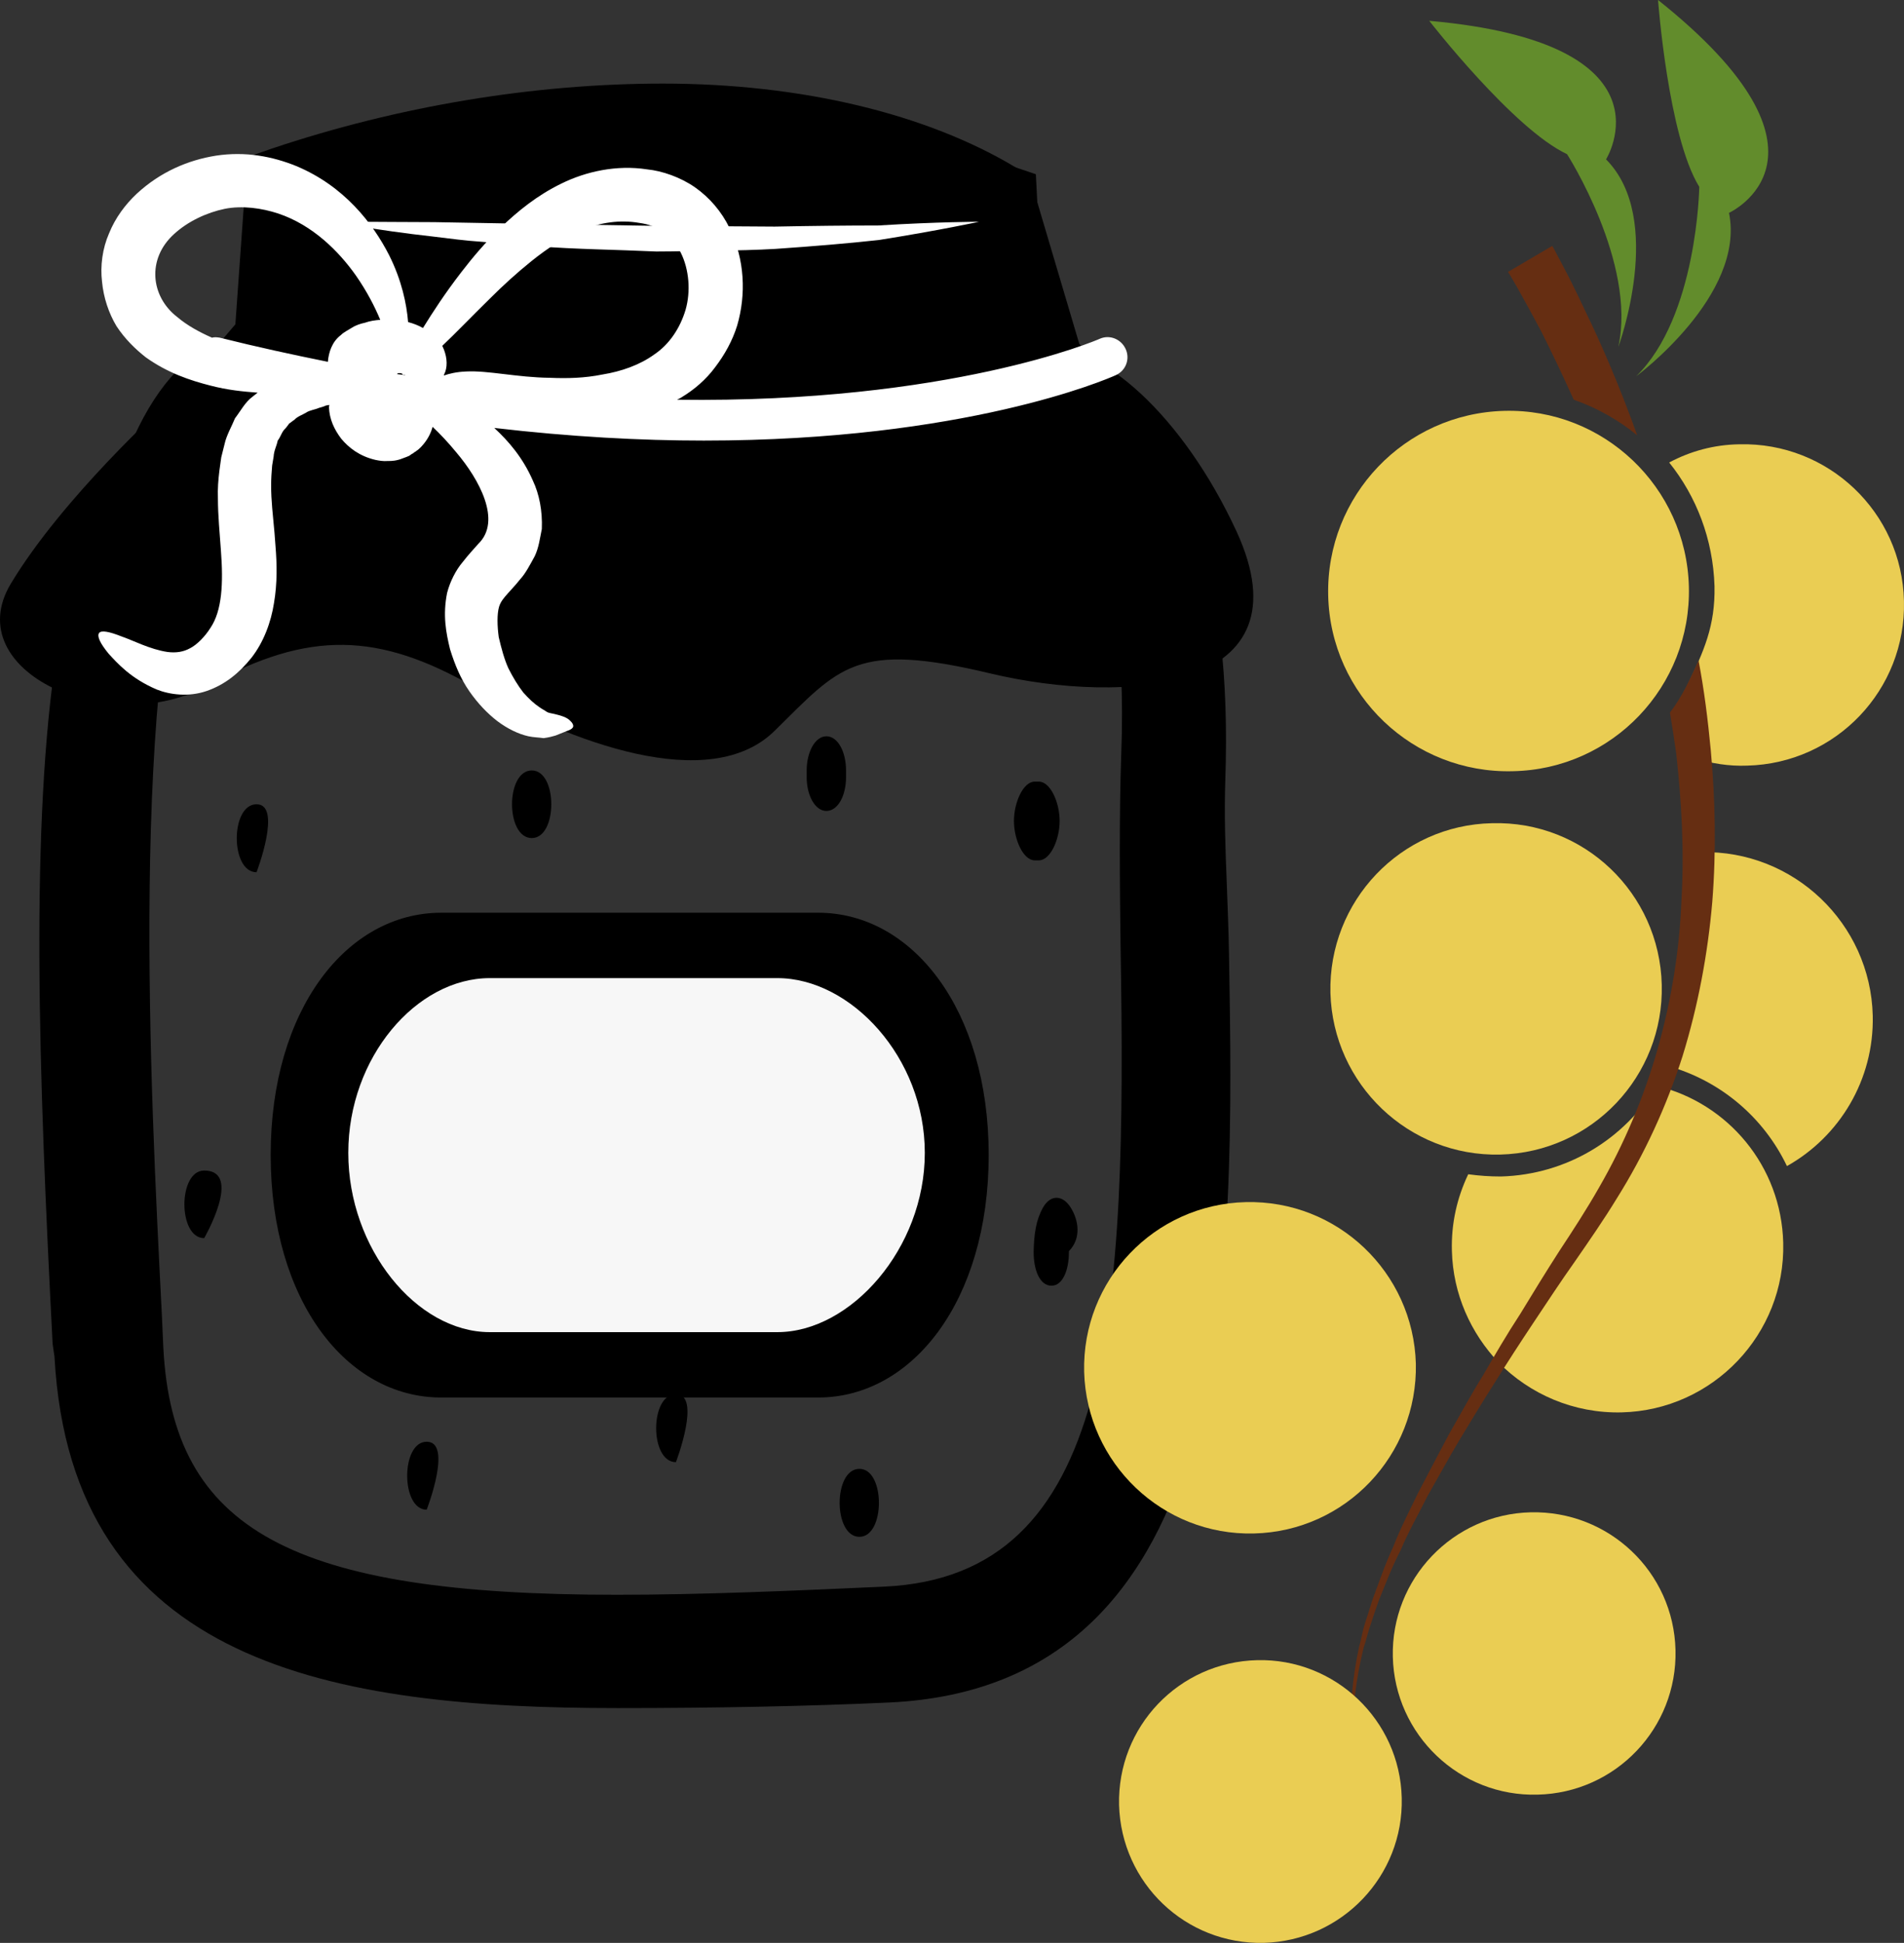 <?xml version="1.0" encoding="UTF-8" standalone="no"?>
<svg
   xmlns:dc="http://purl.org/dc/elements/1.1/"
   xmlns:cc="http://creativecommons.org/ns#"
   xmlns:rdf="http://www.w3.org/1999/02/22-rdf-syntax-ns#"
   xmlns:svg="http://www.w3.org/2000/svg"
   xmlns="http://www.w3.org/2000/svg"
   id="svg67"
   viewBox="0 0 5125.814 5230.11"
   style="clip-rule:evenodd;fill-rule:evenodd;image-rendering:optimizeQuality;shape-rendering:geometricPrecision;text-rendering:geometricPrecision"
   version="1.1"
   height="52.301mm"
   width="51.258mm"
   xml:space="preserve"><rect x="0" y="0" width="5125.814" height="5230.11" fill="#333333" stroke="none"/>
 <defs
   id="defs4">
  <style
   id="style2"
   type="text/css">
   <![CDATA[
    .fil0 {fill:black;fill-rule:nonzero}
    .fil5 {fill:#628C2C;fill-rule:nonzero}
    .fil4 {fill:#662E12;fill-rule:nonzero}
    .fil3 {fill:#EACD53;fill-rule:nonzero}
    .fil2 {fill:#F7F7F7;fill-rule:nonzero}
    .fil1 {fill:white;fill-rule:nonzero}
   ]]>
  </style>
 </defs>
 <g
   transform="translate(-7834.325,-12019)"
   id="Vrstva_x0020_1">
  <g
   id="_642017368">
   <path
   style="fill:#000000;fill-rule:nonzero"
   id="path7"
   d="m 9619,12350 c -334,0 -686,57 -1019,170 l -34,493 -36,4 c -493,51 -407,1736 -366,2545 l 5,89 c 32,639 531,767 1326,767 228,0 484,-11 726,-22 766,-36 751,-990 736,-1832 -3,-185 -4,-360 2,-516 31,-823 -310,-1040 -313,-1042 l -2,-12 -127,-432 c -70,-42 -358,-212 -898,-212 z m -1533,3310 -4,-29 c -63,-1218 -97,-2425 394,-2460 h 2203 c 94,0 377,172 348,945 -6,154 7,291 10,475 14,838 32,1866 -814,1905 -242,11 -499,15 -728,15 -820,0 -1373,-147 -1409,-851 z"
   class="fil0" />
   <path
   style="fill:#000000;fill-rule:nonzero"
   id="path9"
   d="m 8668,13065 h 1881 l -8,-46 -114,-386 c -208,-114 -492,-177 -808,-177 -304,0 -620,49 -918,142 z m -300,267 c -187,502 -129,1620 -98,2225 l 4,89 c 25,492 345,666 1221,666 228,0 481,-11 721,-22 617,-29 652,-733 635,-1724 -2,-163 -4,-352 2,-522 11,-292 -25,-534 -106,-721 -34,-35 -62,-46 -70,-47 H 8480 c -43,4 -79,22 -112,56 z m 1127,3285 c -760,0 -1469,-115 -1514,-946 l -5,-34 c -38,-735 -61,-1399 12,-1868 l -38,43 54,-135 c 38,-196 96,-352 180,-457 63,-150 146,-246 249,-287 l 35,-41 32,-450 66,-23 c 340,-114 704,-175 1053,-175 372,0 710,81 952,227 l 35,22 134,452 c 45,39 120,119 187,262 59,71 122,183 163,357 l 19,92 12,91 c 12,107 17,230 12,373 -3,92 0,178 4,278 2,60 5,122 6,191 14,831 34,1969 -915,2013 -218,10 -465,15 -733,15 z"
   class="fil0" />
   <path
   style="fill:#000000;fill-rule:nonzero"
   id="path11"
   d="m 11163,13449 c -145,-313 -368,-509 -516,-491 l -24,-470 c -1213,-421 -2086,25 -2086,25 l -8,432 -244,158 c 0,0 -281,253 -422,488 -140,235 264,420 534,272 269,-148 457,-142 715,6 257,148 633,290 808,117 176,-173 217,-241 581,-154 363,86 861,49 662,-383 z"
   class="fil0" />
   <path
   style="fill:#ffffff;fill-rule:nonzero"
   id="path13"
   d="m 8732,12616 c 0,0 27,0 75,0 48,0 116,1 197,1 163,3 380,7 598,10 54,0 108,1 162,1 53,0 106,1 156,1 102,-2 197,-3 278,-3 163,-10 272,-10 272,-10 0,0 -106,23 -269,49 -81,9 -177,17 -279,24 -51,3 -104,4 -158,5 -54,0 -108,2 -163,2 -109,-5 -218,-6 -320,-14 -51,-3 -101,-8 -148,-12 -46,-3 -90,-9 -131,-14 -81,-9 -149,-19 -196,-27 -47,-8 -74,-13 -74,-13 z"
   class="fil1" />
   <path
   style="fill:#ffffff;fill-rule:nonzero"
   id="path15"
   d="m 8426,12928 c -7,-1 -14,-2 -21,0 -34,-15 -67,-33 -94,-56 -71,-55 -82,-156 -8,-223 37,-34 88,-58 137,-68 46,-9 99,-2 144,13 92,31 162,101 208,166 30,43 51,84 66,120 -14,1 -28,3 -42,8 -10,2 -23,6 -34,13 -11,7 -22,12 -30,20 -24,18 -33,47 -35,72 -94,-19 -191,-40 -291,-65 z m 477,98 c 1,-1 1,-1 2,-2 3,-1 8,-1 12,1 1,0 0,2 1,2 1,1 4,1 6,1 1,0 1,1 2,1 -8,-1 -15,-2 -23,-3 z m 126,4 c 1,-4 3,-7 4,-10 7,-20 4,-46 -8,-70 36,-34 78,-78 129,-128 33,-33 70,-67 111,-100 41,-33 87,-64 136,-84 50,-20 102,-28 154,-19 53,7 87,34 112,80 23,46 27,105 13,154 -15,50 -44,93 -84,120 -40,29 -90,46 -139,54 -49,10 -96,11 -143,9 -87,-1 -166,-20 -224,-17 -27,1 -47,6 -61,11 z m -902,749 c 24,26 59,66 129,96 35,14 86,21 135,4 49,-17 87,-48 120,-89 33,-42 53,-96 61,-148 9,-53 8,-104 4,-153 -3,-49 -9,-93 -11,-133 -1,-21 -1,-39 0,-57 1,-9 1,-18 2,-27 1,-8 3,-16 4,-24 1,-17 8,-28 11,-43 8,-10 11,-24 20,-32 4,-4 7,-9 11,-14 5,-3 9,-7 14,-10 8,-9 21,-13 31,-19 10,-7 24,-8 35,-13 5,-1 10,-3 16,-5 0,-1 6,-2 12,-3 0,2 -1,4 -1,6 1,32 14,60 33,85 20,24 49,47 92,57 10,2 21,4 33,3 6,0 12,0 18,-1 7,-1 15,-3 22,-6 6,-2 16,-6 18,-7 l 7,-5 4,-2 1,-1 1,-1 5,-3 v 0 0 l 1,-1 c 5,-3 9,-7 13,-11 17,-18 26,-36 31,-54 20,19 41,41 64,69 61,72 123,184 59,246 -12,14 -25,27 -42,49 -18,21 -34,52 -42,83 -12,60 -3,107 8,152 13,42 29,80 52,113 23,33 48,59 75,80 28,21 57,35 84,41 14,3 27,3 41,5 15,-2 25,-5 32,-7 12,-5 22,-9 30,-12 6,-2 13,-5 16,-9 3,-4 2,-11 -7,-19 -8,-9 -25,-14 -42,-18 -9,-2 -17,-3 -21,-6 -4,-3 -12,-7 -19,-12 -15,-10 -29,-23 -44,-40 -14,-18 -28,-41 -40,-65 -11,-24 -19,-54 -26,-84 -4,-29 -5,-62 1,-82 3,-9 6,-15 16,-27 9,-11 26,-28 41,-47 14,-15 27,-40 39,-62 11,-23 14,-49 19,-73 2,-49 -7,-94 -24,-130 -27,-62 -66,-107 -104,-142 206,24 395,34 564,34 703,0 1085,-165 1109,-176 27,-12 39,-43 27,-70 -12,-27 -43,-40 -70,-28 -6,3 -405,174 -1138,164 5,-3 9,-4 13,-7 33,-20 65,-47 90,-81 25,-33 46,-70 59,-112 24,-83 21,-177 -21,-263 -21,-43 -53,-81 -93,-109 -39,-27 -88,-44 -128,-48 -83,-13 -166,6 -231,38 -66,32 -118,75 -161,116 -44,42 -79,84 -109,123 -44,57 -77,108 -103,150 -12,-7 -25,-12 -40,-16 -4,-49 -17,-112 -51,-180 -44,-86 -121,-186 -250,-240 -64,-26 -137,-40 -216,-28 -76,12 -150,44 -213,102 -31,29 -58,65 -75,107 -18,41 -24,88 -19,130 4,43 18,85 39,120 23,35 51,62 79,84 59,42 119,62 174,76 46,12 87,16 127,19 -5,4 -9,7 -14,11 -20,15 -31,37 -47,58 -9,22 -23,46 -28,69 -3,12 -6,24 -9,36 -2,12 -3,24 -5,36 -3,24 -5,50 -4,74 0,48 5,95 8,140 7,90 3,163 -28,209 -15,24 -37,46 -55,55 -18,10 -38,13 -61,10 -47,-7 -92,-31 -124,-42 -33,-13 -54,-17 -60,-9 -6,9 3,28 26,56 z"
   class="fil1" />
   <path
   style="fill:#000000;fill-rule:nonzero"
   id="path17"
   d="m 8525,14184 c -71,0 -71,183 0,183 0,0 70,-183 0,-183 z"
   class="fil0" />
   <path
   style="fill:#000000;fill-rule:nonzero"
   id="path19"
   d="m 8384,15170 c -71,0 -71,182 0,182 0,0 105,-182 0,-182 z"
   class="fil0" />
   <path
   style="fill:#000000;fill-rule:nonzero"
   id="path21"
   d="m 8983,15900 c -70,0 -70,183 0,183 0,0 71,-183 0,-183 z"
   class="fil0" />
   <path
   style="fill:#000000;fill-rule:nonzero"
   id="path23"
   d="m 9266,14093 c -71,0 -71,182 0,182 70,0 70,-182 0,-182 z"
   class="fil0" />
   <path
   style="fill:#000000;fill-rule:nonzero"
   id="path25"
   d="m 10631,14335 c 31,0 56,-56 56,-106 0,-50 -25,-106 -56,-106 h -11 c -31,0 -56,56 -56,106 0,50 25,106 56,106 z"
   class="fil0" />
   <path
   style="fill:#000000;fill-rule:nonzero"
   id="path27"
   d="m 10717,15270 c -21,-34 -54,-37 -75,0 -19,34 -24,72 -25,119 0,50 17,91 48,91 30,0 47,-41 47,-91 v -2 c 35,-36 25,-85 5,-117 z"
   class="fil0" />
   <path
   style="fill:#000000;fill-rule:nonzero"
   id="path29"
   d="m 10148,15973 c -71,0 -71,183 0,183 70,0 70,-183 0,-183 z"
   class="fil0" />
   <path
   style="fill:#000000;fill-rule:nonzero"
   id="path31"
   d="m 10112,14111 v -18 c 0,-50 -22,-92 -53,-92 -30,0 -53,42 -53,92 v 18 c 0,50 23,91 53,91 31,0 53,-41 53,-91 z"
   class="fil0" />
   <path
   style="fill:#000000;fill-rule:nonzero"
   id="path33"
   d="m 9654,15772 c -71,0 -71,183 0,183 0,0 70,-183 0,-183 z"
   class="fil0" />
   <path
   style="fill:#000000;fill-rule:nonzero"
   id="path35"
   d="m 8563,15128 c 0,393 205,653 459,653 h 1015 c 253,0 459,-260 459,-653 0,-392 -206,-652 -459,-652 H 9022 c -254,0 -459,260 -459,652 z"
   class="fil0" />
   <path
   style="fill:#f7f7f7;fill-rule:nonzero"
   id="path37"
   d="m 10324,15122 c 0,-256 -199,-470 -397,-470 h -774 c -198,0 -381,214 -381,470 v 1 c 0,256 183,482 381,482 h 774 c 198,0 397,-226 397,-482 z"
   class="fil2" />
  </g>
 </g>
 <g
   transform="translate(-7834.325,-12019)"
   id="Vrstva_x0020_1_0">
  <path
   style="fill:#eacd53;fill-rule:nonzero"
   id="path42"
   d="m 12635,15365 c -5,-207 -149,-377 -341,-423 -86,142 -240,239 -419,244 -30,0 -59,-2 -88,-6 -30,63 -46,132 -44,206 3,117 51,222 126,301 84,85 202,137 331,134 246,-6 441,-211 435,-456 z"
   class="fil3" />
  <path
   style="fill:#eacd53;fill-rule:nonzero"
   id="path44"
   d="m 12645,15158 c 141,-79 235,-232 231,-405 -6,-248 -213,-446 -462,-440 0,0 -36,202 -33,323 1,79 -28,185 -58,252 144,40 260,140 322,270 z"
   class="fil3" />
  <path
   style="fill:#eacd53;fill-rule:nonzero"
   id="path46"
   d="m 12450,13597 c 2,107 -28,174 -76,273 -22,44 -19,177 21,190 46,14 94,22 143,20 239,-6 428,-204 422,-443 -5,-239 -204,-428 -443,-422 -69,1 -133,19 -189,49 73,91 118,206 122,333 z"
   class="fil3" />
  <path
   style="fill:#eacd53;fill-rule:nonzero"
   id="path48"
   d="m 11907,14095 c -268,7 -491,-205 -497,-473 -6,-268 206,-490 474,-497 267,-7 490,205 497,473 7,269 -206,492 -474,497 z"
   class="fil3" />
  <path
   style="fill:#662e12;fill-rule:nonzero"
   id="path50"
   d="m 11484,16812 c -3,-32 -7,-80 -8,-140 1,-61 9,-134 29,-216 7,-20 11,-41 19,-63 7,-21 14,-43 22,-65 18,-44 35,-90 59,-136 20,-48 47,-95 72,-145 28,-49 55,-99 86,-151 31,-51 62,-103 96,-156 33,-53 68,-107 104,-161 36,-54 72,-109 111,-164 38,-55 77,-111 113,-170 74,-118 134,-248 177,-383 42,-136 68,-276 80,-415 11,-139 8,-276 -4,-408 -8,-84 -18,-164 -33,-242 -21,46 -44,98 -77,140 6,37 12,74 17,111 14,127 22,260 14,394 -5,134 -27,269 -64,400 -37,131 -91,258 -158,374 -33,58 -70,115 -107,171 -36,56 -71,113 -105,169 -36,55 -68,110 -100,165 -33,53 -62,107 -92,159 -28,53 -55,104 -81,154 -25,51 -50,100 -69,149 -22,47 -38,95 -55,140 -7,22 -14,45 -21,66 -7,22 -10,43 -16,64 -18,83 -23,158 -23,219 3,61 8,108 12,140 6,33 8,50 8,50 0,0 -2,-17 -6,-50 z"
   class="fil4" />
  <path
   style="fill:#662e12;fill-rule:nonzero"
   id="path52"
   d="m 12242,13191 c -49,-137 -99,-251 -140,-335 -26,-56 -48,-99 -64,-129 -8,-15 -14,-26 -18,-34 -4,-8 -7,-12 -7,-12 l -119,70 c 0,0 3,4 7,11 4,7 10,17 18,31 15,27 38,68 66,121 25,50 54,110 86,181 63,22 121,55 171,96 z"
   class="fil4" />
  <path
   style="fill:#eacd53;fill-rule:nonzero"
   id="path54"
   d="m 11873,15127 c -246,6 -450,-189 -457,-435 -6,-247 189,-452 435,-457 247,-7 451,188 457,435 6,246 -188,451 -435,457 z"
   class="fil3" />
  <path
   style="fill:#eacd53;fill-rule:nonzero"
   id="path56"
   d="m 11210,16147 c -246,6 -450,-189 -457,-435 -6,-247 189,-451 435,-457 247,-6 451,189 458,435 5,246 -189,451 -436,457 z"
   class="fil3" />
  <path
   style="fill:#eacd53;fill-rule:nonzero"
   id="path58"
   d="m 11237,17249 c -211,5 -384,-161 -390,-371 -5,-211 161,-385 372,-390 209,-5 384,161 389,371 5,210 -161,384 -371,390 z"
   class="fil3" />
  <path
   style="fill:#eacd53;fill-rule:nonzero"
   id="path60"
   d="m 11974,16850 c -210,6 -385,-161 -390,-371 -5,-210 162,-384 371,-389 210,-5 385,160 390,371 5,210 -161,384 -371,389 z"
   class="fil3" />
  <path
   style="fill:#628c2c;fill-rule:nonzero"
   id="path62"
   d="m 12239,13032 c 0,0 295,-218 250,-440 0,0 336,-153 -191,-573 0,0 27,367 111,503 0,0 -5,349 -170,510 z"
   class="fil5" />
  <path
   style="fill:#628c2c;fill-rule:nonzero"
   id="path64"
   d="m 12191,12953 c 0,0 127,-344 -33,-505 0,0 196,-313 -476,-373 0,0 226,291 371,359 0,0 188,293 138,519 z"
   class="fil5" />
 </g>
</svg>